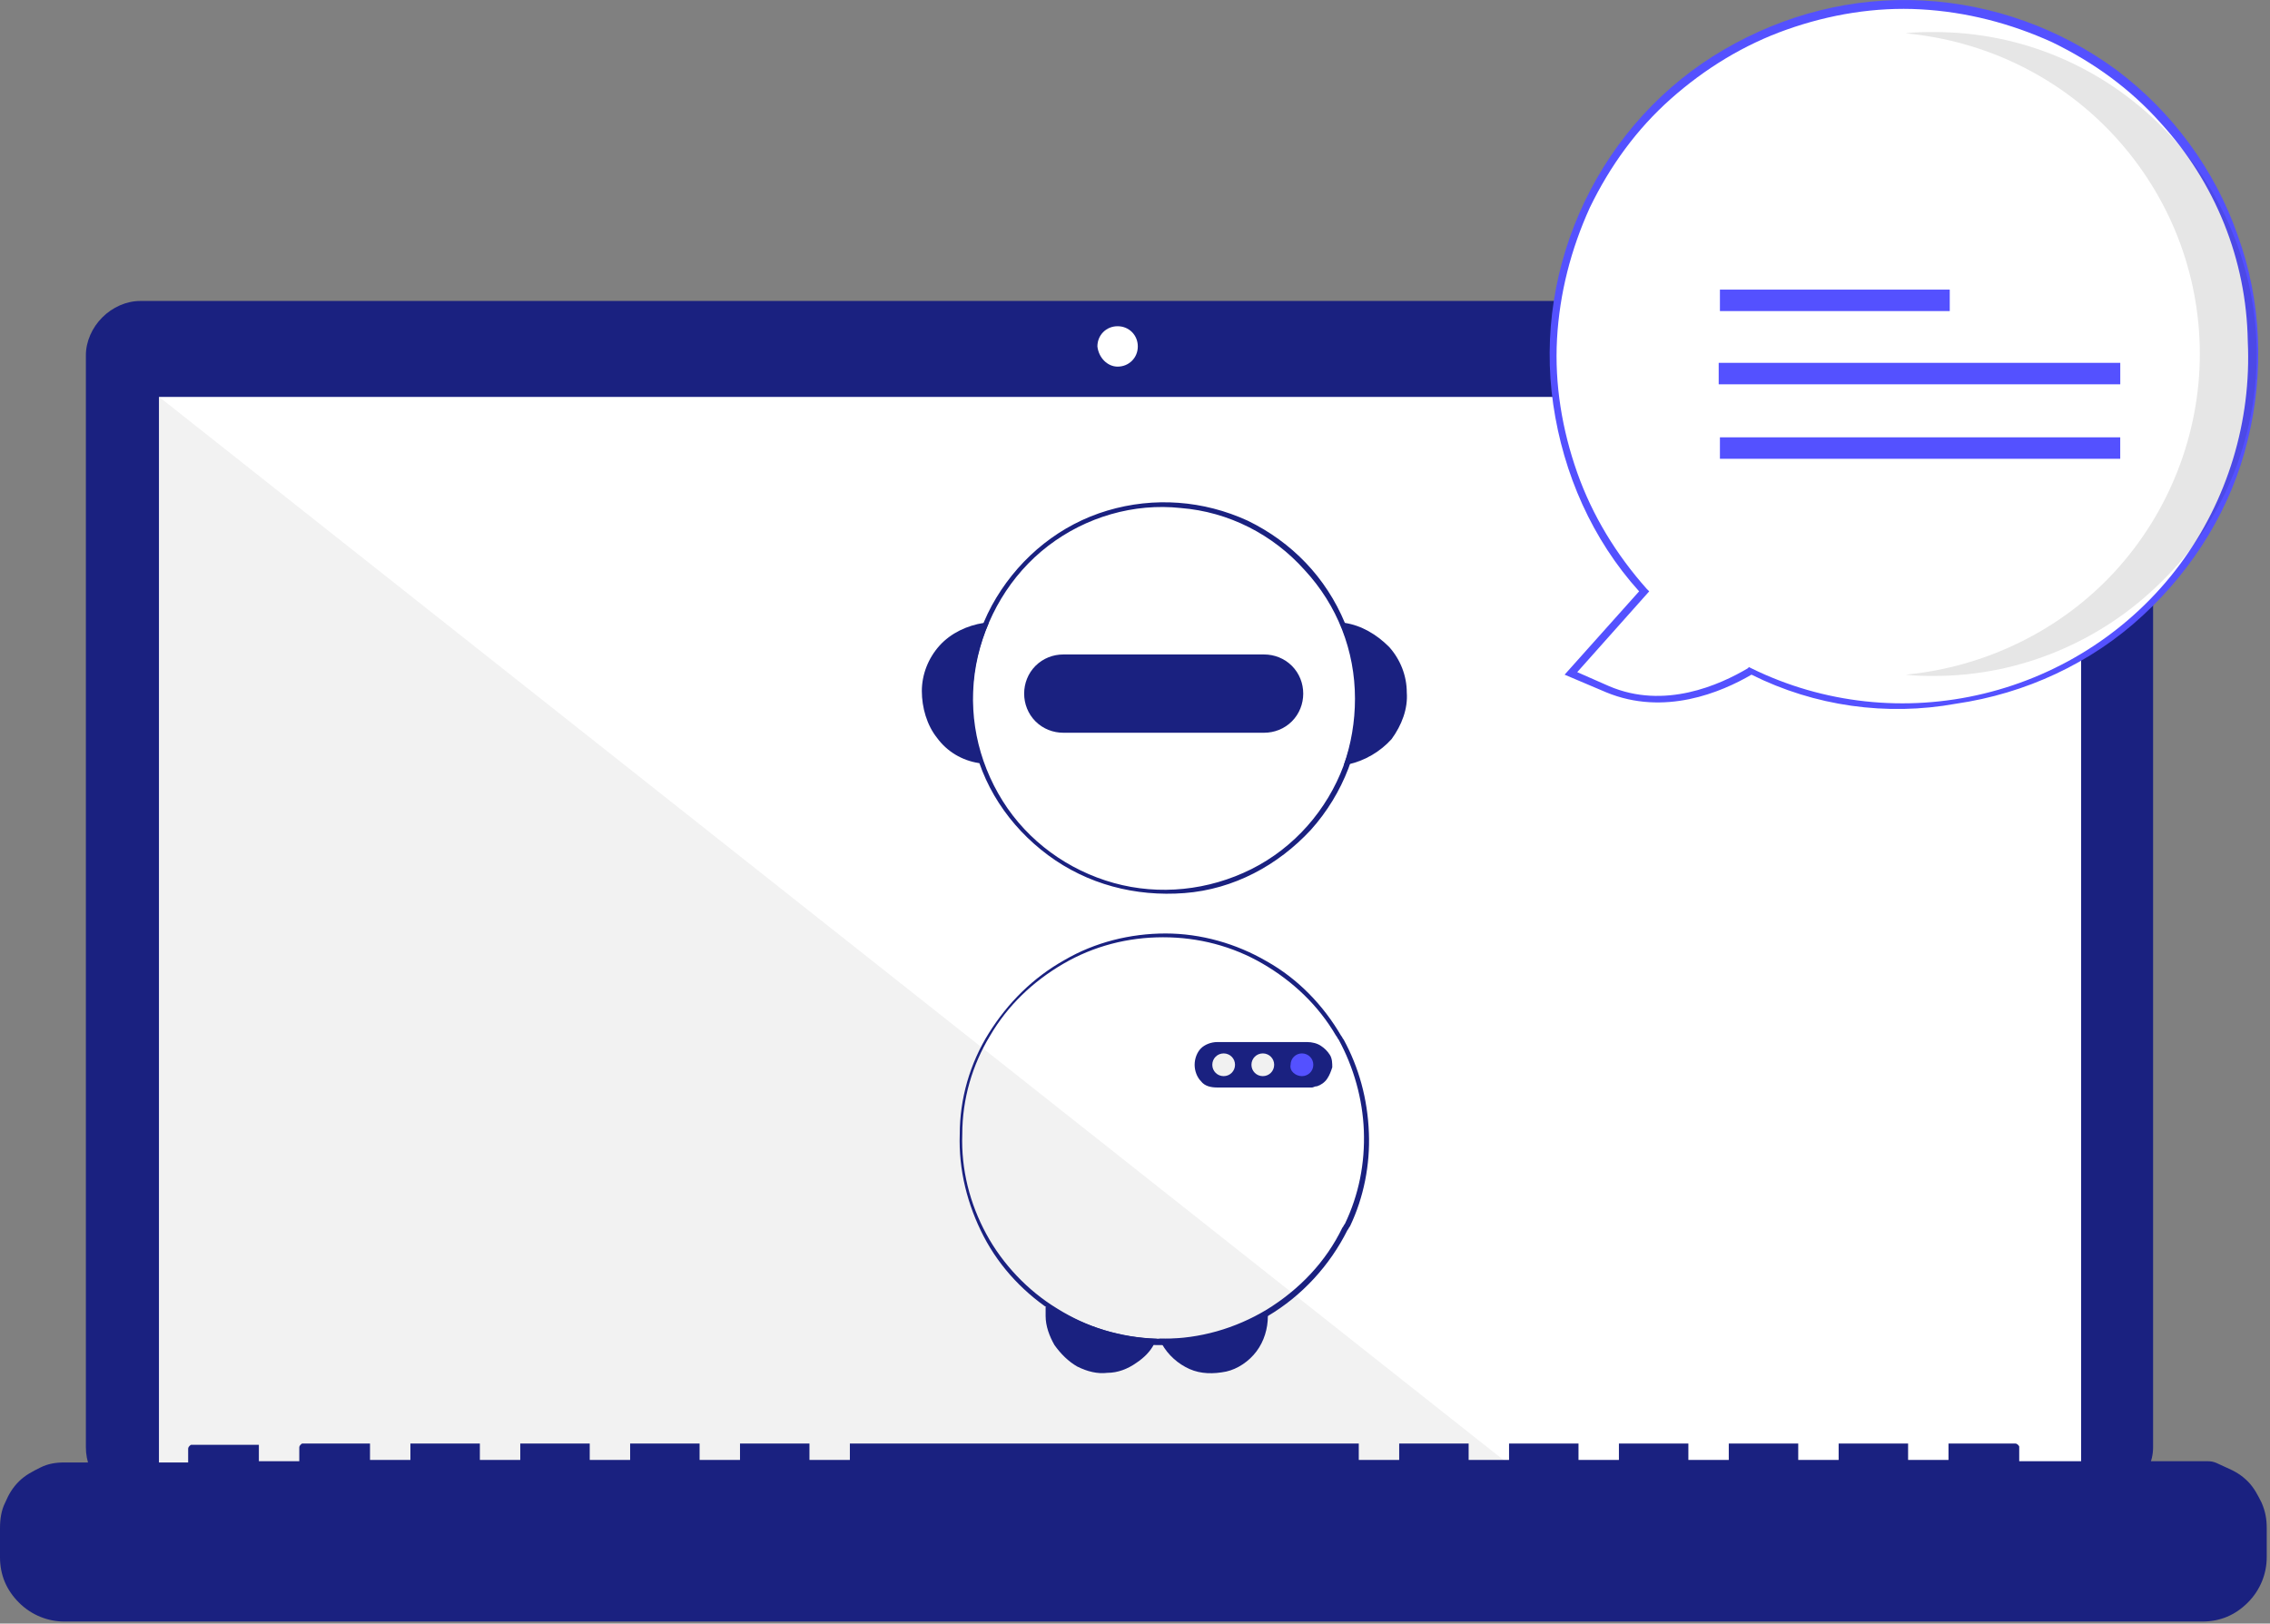 <svg width="629" height="450" viewBox="0 0 629 450" fill="none" xmlns="http://www.w3.org/2000/svg">
<rect x="0" y="0" width="629" height="450" fill="#808080" stroke="none"/>
<path d="M581.559 83.419H38.843C34.994 83.419 31.145 85.168 28.346 87.968C25.546 90.767 23.797 94.616 23.797 98.465V401.14C23.797 404.989 25.197 408.838 28.346 411.637C31.145 414.437 34.994 416.186 38.843 416.186H581.559C585.408 416.186 589.257 414.437 592.056 411.637C594.855 408.838 596.605 404.989 596.605 401.14V98.465C596.605 94.616 595.205 90.767 592.056 87.968C589.257 85.168 585.758 83.419 581.559 83.419Z" fill="#1A2180"/>
<path d="M576.662 110.012H44.094V410.588H576.662V110.012Z" fill="white"/>
<path d="M309.681 101.614C312.83 101.614 315.279 99.165 315.279 96.016C315.279 92.866 312.83 90.417 309.681 90.417C306.531 90.417 304.082 92.866 304.082 96.016C304.432 99.165 306.881 101.614 309.681 101.614Z" fill="white"/>
<path d="M424.1 410.588H44.094V110.012L424.1 410.588Z" fill="#F2F2F2"/>
<path d="M611.648 404.989H559.511V401.14C559.511 400.79 559.511 400.79 559.161 400.44C559.161 400.44 558.812 400.09 558.462 400.09H540.616H540.266C540.266 400.09 540.266 400.09 539.916 400.09C539.916 400.09 539.916 400.09 539.916 400.44V400.79V404.639H528.719V400.79V400.44C528.719 400.44 528.719 400.44 528.719 400.09C528.719 400.09 528.719 400.09 528.369 400.09H528.019H510.174H509.824C509.824 400.09 509.824 400.09 509.474 400.09C509.474 400.09 509.474 400.09 509.474 400.44V400.79V404.639H498.276V400.79V400.44C498.276 400.44 498.276 400.44 498.276 400.09C498.276 400.09 498.276 400.09 497.927 400.09H497.577H479.731H479.381C479.381 400.09 479.381 400.09 479.031 400.09C479.031 400.09 479.031 400.09 479.031 400.44V400.79V404.639H467.834V400.79V400.44C467.834 400.44 467.834 400.44 467.834 400.09C467.834 400.09 467.834 400.09 467.484 400.09H467.134H449.289H448.939C448.939 400.09 448.939 400.09 448.589 400.09C448.589 400.09 448.589 400.09 448.589 400.44V400.79V404.639H437.392V400.79V400.44C437.392 400.44 437.392 400.44 437.392 400.09C437.392 400.09 437.392 400.09 437.042 400.09H436.692H418.846H418.496C418.496 400.09 418.496 400.09 418.146 400.09C418.146 400.09 418.146 400.09 418.146 400.44V400.79V404.639H406.949V400.79V400.44C406.949 400.44 406.949 400.44 406.949 400.09C406.949 400.09 406.949 400.09 406.599 400.09H406.249H388.404H388.054C388.054 400.09 388.054 400.09 387.704 400.09C387.704 400.09 387.704 400.09 387.704 400.44V400.79V404.639H376.507V400.79V400.44C376.507 400.44 376.507 400.44 376.507 400.09C376.507 400.09 376.507 400.09 376.157 400.09H375.807H236.191H235.842C235.842 400.09 235.842 400.09 235.492 400.09C235.492 400.09 235.492 400.09 235.492 400.44V400.79V404.639H224.294V400.79V400.44C224.294 400.44 224.294 400.44 224.294 400.09C224.294 400.09 224.294 400.09 223.944 400.09H223.595H205.749H205.399C205.399 400.09 205.399 400.09 205.049 400.09C205.049 400.09 205.049 400.09 205.049 400.44V400.79V404.639H193.852V400.79V400.44C193.852 400.44 193.852 400.44 193.852 400.09C193.852 400.09 193.852 400.09 193.502 400.09H193.152H175.307H174.957C174.957 400.09 174.957 400.09 174.607 400.09C174.607 400.09 174.607 400.09 174.607 400.44V400.79V404.639H163.409V400.79V400.44C163.409 400.44 163.409 400.44 163.409 400.09C163.409 400.09 163.409 400.09 163.06 400.09H162.71H144.864H144.514C144.514 400.09 144.514 400.09 144.164 400.09C144.164 400.09 144.164 400.09 144.164 400.44V400.79V404.639H132.967V400.79V400.44C132.967 400.44 132.967 400.44 132.967 400.09C132.967 400.09 132.967 400.09 132.617 400.09H132.267H114.422H114.072C114.072 400.09 114.072 400.09 113.722 400.09C113.722 400.09 113.722 400.09 113.722 400.44V400.79V404.639H102.525V400.79V400.44C102.525 400.44 102.525 400.44 102.525 400.09C102.525 400.09 102.525 400.09 102.175 400.09H101.825H83.979C83.629 400.09 83.629 400.09 83.279 400.44C83.279 400.44 82.929 400.79 82.929 401.14V404.989H71.732V401.14V400.79C71.732 400.79 71.732 400.79 71.732 400.44C71.732 400.44 71.732 400.44 71.382 400.44H71.032H53.187C52.837 400.44 52.837 400.44 52.487 400.79C52.487 400.79 52.137 401.14 52.137 401.49V405.339H17.846C15.396 405.339 13.297 405.689 11.197 406.739C9.098 407.788 6.998 408.838 5.249 410.588C3.499 412.337 2.449 414.087 1.4 416.536C0.35 418.636 0 421.085 0 423.535V431.583C0 436.481 1.75 440.68 5.249 444.179C8.748 447.679 13.297 449.428 17.846 449.428H610.249C615.148 449.428 619.346 447.679 622.846 444.179C626.345 440.68 628.094 436.131 628.094 431.583V423.535C628.094 421.085 627.744 418.986 626.695 416.536C625.645 414.437 624.595 412.337 622.846 410.588C621.096 408.838 619.346 407.788 616.897 406.739C614.448 405.689 613.748 404.989 611.648 404.989Z" fill="#1A2180"/>
<path d="M320.527 371.047C320.177 371.397 320.177 371.747 319.827 372.447C318.777 374.547 317.028 376.296 314.928 377.696C312.479 379.445 309.679 380.495 306.88 380.495C304.081 380.845 301.282 380.145 298.482 378.746C296.033 377.346 293.933 375.246 292.184 372.797C290.784 370.348 289.734 367.548 289.734 364.749V362.3H291.834C300.932 367.898 310.729 370.697 320.527 371.047Z" fill="#1A2180"/>
<path d="M351.315 363V364.749C351.315 368.248 350.265 371.748 348.166 374.547C346.066 377.346 342.917 379.446 339.768 380.145C336.269 380.845 332.77 380.845 329.621 379.446C326.471 378.046 323.672 375.597 321.922 372.447C321.573 372.097 321.573 371.748 321.223 371.048C321.573 371.048 322.272 371.048 322.622 371.048C332.77 371.398 342.567 368.598 351.315 363Z" fill="#1A2180"/>
<path d="M372.661 172.647C372.311 172.647 371.612 172.647 371.262 172.647C376.86 185.244 377.21 199.59 372.311 212.187C372.661 212.187 373.361 212.187 373.711 211.837C378.26 210.787 382.459 208.338 385.608 204.839C388.407 200.99 390.157 196.441 389.807 191.892C389.807 187.343 388.058 182.794 384.908 179.295C381.409 175.796 377.21 173.347 372.661 172.647Z" fill="#1A2180"/>
<path d="M273.979 172.647C273.629 172.647 272.929 172.647 272.579 172.647C268.03 173.347 263.482 175.446 260.332 178.945C257.183 182.444 255.434 186.993 255.434 191.542C255.434 196.091 256.833 200.99 259.633 204.489C262.432 208.338 266.631 210.787 271.18 211.487C271.53 211.487 272.229 211.487 272.579 211.837C268.03 199.24 268.38 185.244 273.979 172.647Z" fill="#1A2180"/>
<path d="M372.656 172.646C367.407 160.05 357.96 150.252 345.713 144.304C333.466 138.705 319.819 137.655 306.872 141.504C293.926 145.353 283.078 154.101 276.08 165.648C269.082 177.195 266.982 190.842 269.432 204.139C271.881 217.435 279.579 228.983 290.426 237.031C301.274 245.079 314.57 248.578 328.217 247.528C341.864 246.478 354.111 239.83 363.208 230.032C372.306 219.885 377.205 206.938 377.205 193.641C376.855 186.643 375.455 179.295 372.656 172.646ZM372.306 212.187C367.757 224.434 358.66 234.931 346.763 240.88C334.865 246.828 321.219 248.228 308.622 244.729C296.025 241.229 284.828 233.181 277.83 221.984C270.831 210.787 268.032 197.49 270.481 184.194C272.931 171.247 279.929 159.35 290.426 151.302C300.924 143.254 314.221 139.405 327.167 140.804C340.464 141.854 352.711 148.153 361.459 157.95C370.557 167.748 375.455 180.345 375.455 193.641C375.455 199.94 374.406 206.238 372.306 212.187Z" fill="#1A2180"/>
<path d="M350.269 181.394H294.632C291.833 181.394 289.034 182.444 286.934 184.544C284.835 186.643 283.785 189.442 283.785 192.242C283.785 195.041 284.835 197.84 286.934 199.94C289.034 202.039 291.833 203.089 294.632 203.089H350.269C353.068 203.089 355.867 202.039 357.967 199.94C360.066 197.84 361.116 195.041 361.116 192.242C361.116 189.442 360.066 186.643 357.967 184.544C355.867 182.444 353.068 181.394 350.269 181.394Z" fill="#1A2180"/>
<path d="M372.313 288.118C371.963 287.768 371.963 287.418 371.613 287.069C366.714 278.671 359.716 271.322 350.968 266.424C342.57 261.525 332.773 258.726 322.975 258.726C313.178 258.726 303.38 261.175 294.982 266.074C286.234 270.973 279.236 277.971 273.987 286.369C268.739 294.767 265.939 304.564 265.939 314.362C265.589 324.159 268.039 333.957 272.588 342.705C277.136 351.453 284.135 358.801 292.533 364.049C300.931 369.298 310.378 372.447 320.176 372.797C320.876 372.797 321.226 372.797 321.925 372.797C322.275 372.797 322.275 372.797 322.625 372.797C332.773 372.797 342.57 369.998 351.318 364.749C360.766 359.151 368.464 350.753 373.363 340.955C373.713 340.605 373.712 340.255 374.062 339.905C377.911 331.857 379.661 322.76 379.311 314.012C378.961 304.564 376.512 295.816 372.313 288.118ZM372.663 339.206C372.313 339.556 372.313 339.905 371.963 340.255C367.414 349.703 360.066 357.401 350.968 363C342.22 368.248 332.423 371.048 322.275 371.048C321.925 371.048 321.226 371.048 320.876 371.048C320.526 371.048 320.526 371.048 320.176 371.048C310.378 370.698 301.28 367.899 292.883 362.65C284.835 357.751 277.836 350.403 273.287 342.005C268.739 333.607 266.289 324.159 266.639 314.362C266.639 304.564 269.438 295.117 274.337 287.069C279.236 278.671 286.234 272.022 294.632 267.123C303.03 262.225 312.478 259.775 322.275 259.775C332.073 259.775 341.52 262.225 349.918 267.123C358.316 272.022 365.315 278.671 370.213 287.069C370.563 287.418 370.563 287.768 370.913 288.118C375.112 295.816 377.562 304.564 377.911 313.312C378.261 322.41 376.512 331.158 372.663 339.206Z" fill="#1A2180"/>
<path d="M366.015 289.867C364.965 289.168 363.565 288.818 362.166 288.818H337.322C335.572 288.818 333.823 289.517 332.773 290.567C331.723 291.617 331.023 293.367 331.023 295.116C331.023 296.866 331.723 298.615 332.773 299.665C333.823 301.065 335.572 301.415 337.322 301.415H362.166C362.516 301.415 363.215 301.415 363.565 301.415C363.915 301.415 364.265 301.065 364.965 301.065C366.015 300.715 367.065 300.015 367.764 298.965C368.464 297.915 368.814 296.866 369.164 295.816C369.164 294.766 369.164 293.366 368.464 292.317C367.764 291.267 367.065 290.567 366.015 289.867Z" fill="#1A2180"/>
<path d="M339.067 298.266C340.817 298.266 342.216 296.866 342.216 295.116C342.216 293.367 340.817 291.967 339.067 291.967C337.318 291.967 335.918 293.367 335.918 295.116C335.918 296.866 337.318 298.266 339.067 298.266Z" fill="#F1F1F1"/>
<path d="M349.915 298.266C351.664 298.266 353.064 296.866 353.064 295.116C353.064 293.367 351.664 291.967 349.915 291.967C348.165 291.967 346.766 293.367 346.766 295.116C346.766 296.866 348.165 298.266 349.915 298.266Z" fill="#F1F1F1"/>
<path d="M360.761 298.266C362.51 298.266 363.91 296.866 363.91 295.116C363.91 293.367 362.51 291.967 360.761 291.967C359.011 291.967 357.611 293.367 357.611 295.116C357.262 296.866 359.011 298.266 360.761 298.266Z" fill="#5451FF"/>
<path d="M485.333 185.943C476.585 191.192 461.538 197.491 445.792 190.842L435.645 186.643L455.94 163.899C439.844 146.053 430.746 122.609 430.746 98.465C430.746 74.321 439.844 51.227 455.94 33.381C472.036 15.536 494.43 4.338 518.574 2.239C542.718 -0.21 566.512 6.788 585.758 21.134C605.003 35.481 618.3 56.825 622.848 80.62C627.397 104.414 622.848 128.908 610.252 149.552C597.655 170.197 578.06 185.244 554.615 192.242C531.871 198.54 507.027 196.441 485.333 185.943Z" fill="white"/>
<path d="M485.328 186.993C476.93 191.892 461.184 198.54 445.088 191.892L433.541 186.993L454.186 163.899C441.239 149.553 433.191 131.357 430.392 112.112C427.593 92.867 430.742 73.272 439.14 55.776C447.538 38.28 460.834 23.584 477.63 13.786C494.426 3.989 513.321 -0.91 532.916 0.14C552.162 1.189 570.707 7.838 586.453 19.385C601.849 30.932 613.746 47.028 620.045 65.224C626.693 83.419 627.393 103.364 622.844 121.909C618.295 140.805 607.798 157.601 593.801 170.547C579.455 183.844 561.259 192.242 542.014 195.041C522.769 198.54 502.824 195.741 485.328 186.993ZM598.7 34.081C590.302 24.634 580.155 17.285 568.608 11.687C557.06 6.438 544.813 3.289 532.217 2.589C519.62 1.889 507.023 3.989 495.126 8.188C483.229 12.387 472.381 19.035 462.934 27.433C453.486 35.831 446.138 45.978 440.539 57.525C435.291 69.073 432.141 81.32 431.442 93.916C430.742 106.513 432.841 119.11 437.04 131.007C441.239 142.904 447.887 153.752 456.285 163.199L456.985 163.899L437.04 186.293L445.788 190.143C461.184 196.791 476.58 189.793 484.278 185.244L484.628 184.894L485.328 185.244C505.273 195.041 528.018 197.491 549.712 192.242C571.407 186.993 590.652 174.396 603.949 156.551C617.246 138.705 623.894 116.661 622.844 94.616C622.494 71.872 613.746 50.527 598.7 34.081Z" fill="#5451FF"/>
<path opacity="0.1" d="M609.557 98.115C609.557 75.721 601.159 54.376 586.113 37.93C571.067 21.484 550.422 11.337 528.027 9.237C530.477 8.887 533.276 8.887 536.075 8.887C559.869 8.887 582.264 18.335 599.06 35.131C615.856 51.926 625.303 74.671 625.303 98.115C625.303 121.909 615.856 144.654 599.06 161.099C582.264 177.895 559.52 187.343 536.075 187.343C533.276 187.343 530.827 187.343 528.027 186.993C550.072 184.894 571.067 174.746 586.113 158.3C601.159 141.854 609.557 120.16 609.557 98.115Z" fill="black"/>
<path d="M540.262 80.27H476.578V86.218H540.262V80.27Z" fill="#5451FF"/>
<path d="M587.511 100.565H476.238V106.514H587.511V100.565Z" fill="#5451FF"/>
<path d="M587.501 121.209H476.578V127.158H587.501V121.209Z" fill="#5451FF"/>
</svg>
